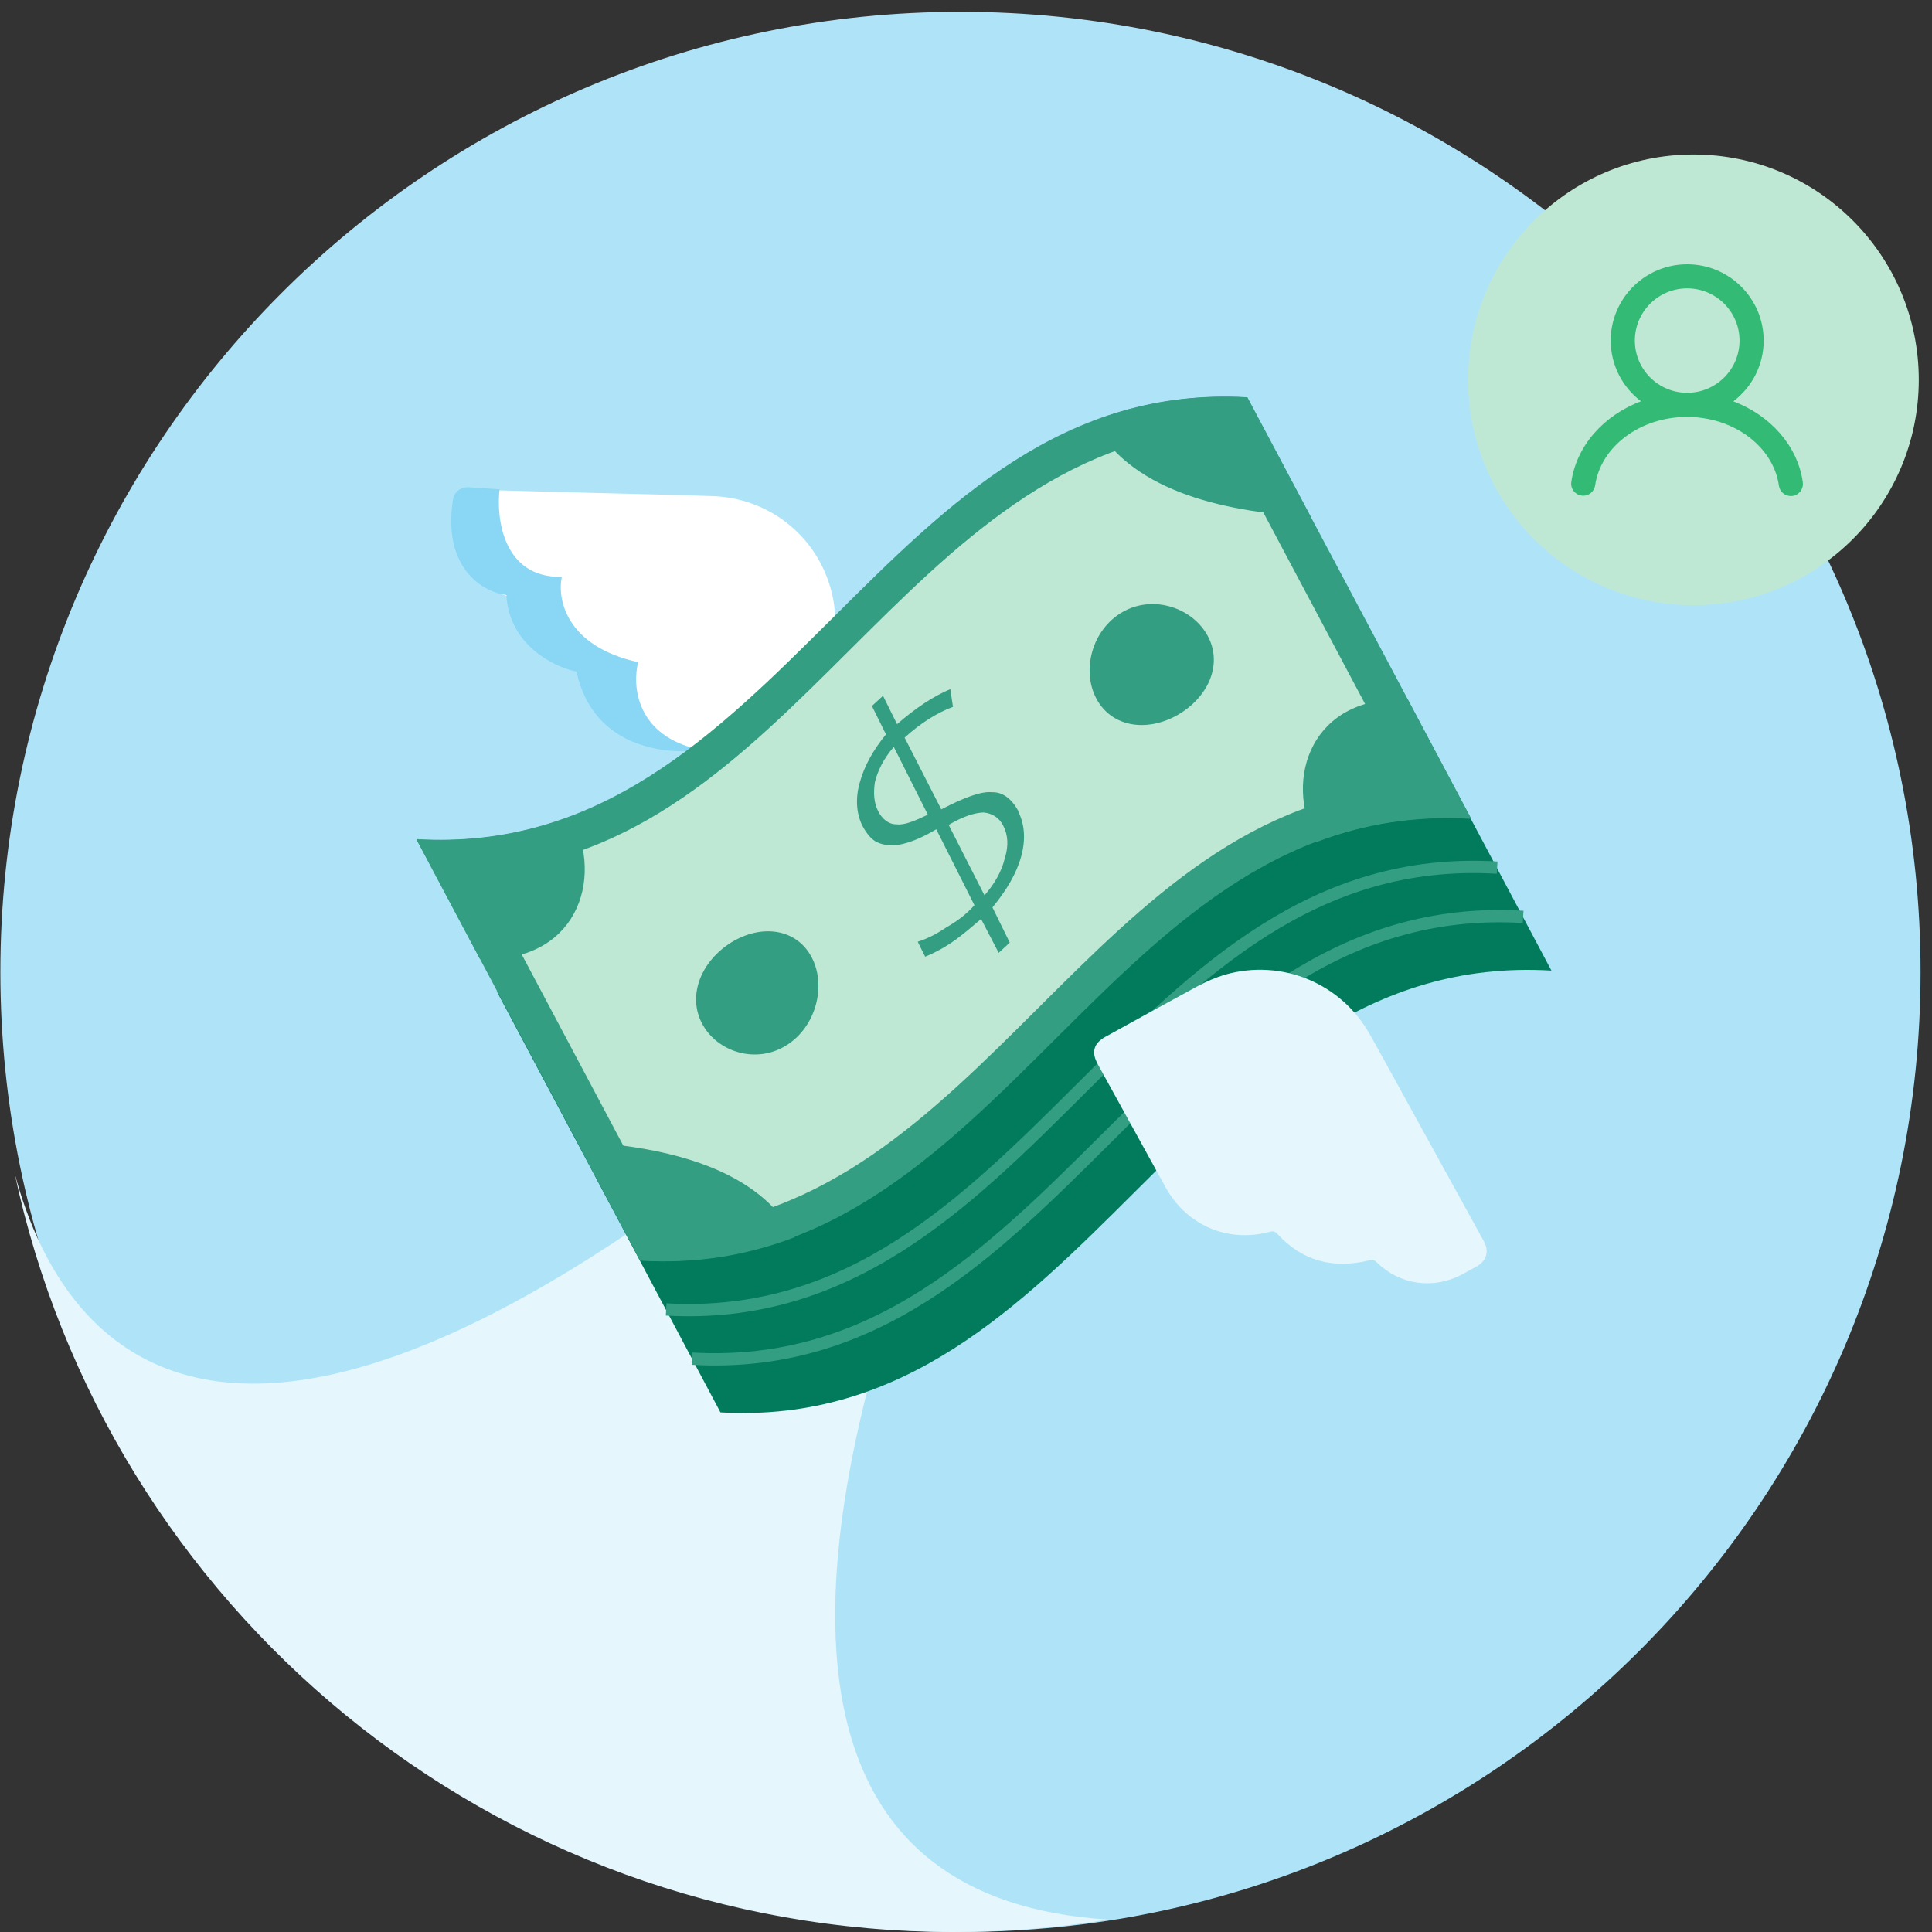 <svg width="120" height="120" viewBox="0 0 120 120" fill="none" xmlns="http://www.w3.org/2000/svg">
<rect x="0" y="0" width="120" height="120" fill="#333333" stroke="none"/>
<g clip-path="url(#clip0_521_3452)">
<path d="M59.656 120C92.59 120 119.288 93.301 119.288 60.367C119.288 27.433 92.59 0.735 59.656 0.735C26.722 0.735 0.023 27.433 0.023 60.367C0.023 93.301 26.722 120 59.656 120Z" fill="#AFE4F8"/>
<path d="M68.843 119.228C65.71 119.733 62.504 120 59.224 120C30.561 120 6.629 99.779 0.896 72.825C4.103 84.951 16.983 102.673 68.163 51.704C68.163 51.704 31.067 116.904 68.843 119.228Z" fill="#E5F6FC"/>
<path d="M50.425 46.808C47.485 46.734 44.545 46.661 41.605 46.578C38.886 46.495 36.736 44.732 36.148 42.067C36.103 41.856 36.02 41.755 35.809 41.7C33.558 41.084 32.244 39.578 31.711 37.355C31.656 37.134 31.573 37.051 31.362 36.978C29.46 36.353 28.238 34.617 28.266 32.605C28.266 32.247 28.285 31.898 28.294 31.539C28.321 30.832 28.771 30.4 29.479 30.418L37.067 30.62C39.456 30.685 41.844 30.731 44.233 30.813C47.935 30.924 51.022 33.533 51.739 37.162C51.858 37.759 51.895 38.383 51.886 38.99C51.849 41.185 51.776 43.381 51.72 45.586C51.702 46.413 51.279 46.817 50.443 46.789L50.425 46.808Z" fill="white"/>
<path d="M34.888 35.829C31.277 35.903 30.809 32.237 31.029 30.391L29.109 30.262C28.641 30.234 28.209 30.547 28.136 31.015C27.456 35.388 30.092 36.794 31.452 36.959C31.617 40.074 34.428 41.433 35.807 41.718C36.826 46.44 41.355 46.918 43.496 46.569C39.509 45.733 39.261 42.6 39.638 41.13C35.136 40.138 34.603 37.18 34.897 35.829H34.888Z" fill="#89D7F5"/>
<path d="M82.462 34.12C59.743 32.834 53.606 62.921 30.85 61.562C35.48 70.28 40.119 79.008 44.749 87.726C67.469 89.012 73.606 58.925 96.362 60.285C91.732 51.566 87.092 42.839 82.462 34.12Z" fill="#017B5C"/>
<path d="M77.472 24.676C54.752 23.381 48.615 53.477 25.859 52.118C30.49 60.836 35.129 69.564 39.759 78.282C62.479 79.578 68.615 49.472 91.372 50.841C86.741 42.122 82.102 33.395 77.472 24.676Z" fill="#349E83"/>
<path d="M29.664 54.121C33.596 61.525 37.528 68.921 41.46 76.326C61.074 75.232 67.909 49.968 87.523 48.875C83.591 41.47 79.659 34.075 75.728 26.67C56.141 27.819 49.306 53.083 29.664 54.121Z" fill="#BFE8D4"/>
<path d="M77.481 24.694C78.795 27.166 80.109 29.637 81.413 32.099C75.515 31.777 70.086 30.308 67.881 26.155C70.756 25.053 73.917 24.483 77.472 24.685L77.481 24.694Z" fill="#349E83"/>
<path d="M87.447 43.454C88.761 45.926 90.075 48.397 91.379 50.859C87.805 50.648 84.645 51.208 81.77 52.301C79.638 48.287 81.549 43.124 87.447 43.454Z" fill="#349E83"/>
<path d="M35.477 50.694C37.608 54.708 35.697 59.871 29.799 59.541C28.485 57.069 27.172 54.607 25.867 52.136C29.441 52.347 32.601 51.787 35.477 50.703V50.694Z" fill="#349E83"/>
<path d="M49.37 76.84C46.495 77.942 43.334 78.512 39.77 78.3C38.456 75.829 37.142 73.358 35.838 70.896C41.736 71.226 47.165 72.687 49.37 76.84Z" fill="#349E83"/>
<path d="M63.242 50.391C63.656 51.236 63.711 52.164 63.426 53.202C63.141 54.24 62.526 55.287 61.644 56.362C62.002 57.088 62.36 57.823 62.718 58.548C62.489 58.76 62.259 58.971 62.029 59.182C61.662 58.484 61.304 57.786 60.936 57.079C60.403 57.529 59.797 58.071 59.136 58.521C58.474 58.971 57.895 59.247 57.464 59.421C57.307 59.109 57.151 58.806 57.004 58.493C57.574 58.31 58.143 58.034 58.805 57.584C59.457 57.216 60.054 56.757 60.523 56.224C59.733 54.653 58.943 53.082 58.153 51.511C57.215 52.072 56.444 52.356 55.892 52.458C55.341 52.559 54.891 52.494 54.514 52.329C54.138 52.173 53.798 51.75 53.541 51.245C53.182 50.482 53.127 49.554 53.403 48.599C53.688 47.561 54.23 46.596 55.029 45.613C54.735 45.025 54.45 44.437 54.156 43.849C54.386 43.638 54.615 43.427 54.845 43.215C55.139 43.803 55.424 44.391 55.718 44.979C56.857 43.987 57.959 43.252 59.025 42.802C59.08 43.17 59.136 43.537 59.191 43.904C58.198 44.272 57.179 44.915 56.187 45.815C56.949 47.304 57.702 48.783 58.465 50.271C59.898 49.527 60.945 49.141 61.607 49.205C62.277 49.187 62.819 49.6 63.242 50.354V50.391ZM54.542 50.381C54.799 50.887 55.222 51.217 55.69 51.199C56.15 51.273 56.848 50.978 57.629 50.602C56.921 49.196 56.223 47.8 55.516 46.394C54.882 47.111 54.505 47.901 54.34 48.59C54.239 49.279 54.285 49.876 54.542 50.381ZM62.305 51.273C62.048 50.767 61.616 50.519 61.092 50.464C60.559 50.482 59.861 50.684 58.924 51.236C59.668 52.696 60.403 54.148 61.147 55.609C61.781 54.892 62.222 54.102 62.406 53.321C62.654 52.54 62.617 51.86 62.305 51.273Z" fill="#349E83"/>
<path d="M45.429 58.53C47.304 57.382 49.463 57.667 50.409 59.449C51.346 61.213 50.694 63.794 48.819 64.943C46.955 66.1 44.547 65.347 43.611 63.583C42.673 61.81 43.565 59.688 45.429 58.53Z" fill="#349E83"/>
<path d="M69.736 38.006C71.637 36.922 74.09 37.749 75.027 39.522C75.964 41.295 75.027 43.335 73.126 44.419C71.215 45.494 69.028 45.163 68.091 43.381C67.163 41.617 67.834 39.081 69.736 38.006Z" fill="#349E83"/>
<path fill-rule="evenodd" clip-rule="evenodd" d="M67.369 67.924C60.193 75.072 52.872 82.365 41.355 81.713L41.399 80.952C52.564 81.584 59.661 74.525 66.9 67.314L66.921 67.293C74.113 60.129 81.45 52.819 93.012 53.51L92.967 54.271C81.783 53.603 74.677 60.643 67.439 67.854L67.369 67.924Z" fill="#349E83"/>
<path fill-rule="evenodd" clip-rule="evenodd" d="M68.984 70.982C61.808 78.131 54.487 85.424 42.971 84.772L43.014 84.01C54.179 84.642 61.276 77.584 68.516 70.373L68.536 70.352C75.728 63.187 83.066 55.878 94.627 56.569L94.582 57.33C83.399 56.662 76.292 63.702 69.054 70.913L68.984 70.982Z" fill="#349E83"/>
<path d="M68.175 66.082C69.581 68.636 70.995 71.199 72.401 73.753C73.715 76.114 76.25 77.207 78.869 76.509C79.08 76.454 79.199 76.481 79.346 76.647C80.908 78.346 82.837 78.824 85.042 78.282C85.263 78.227 85.373 78.264 85.529 78.42C86.944 79.807 89.038 80.101 90.793 79.164C91.106 78.999 91.409 78.824 91.721 78.659C92.337 78.31 92.502 77.722 92.171 77.106L88.533 70.501C87.385 68.424 86.255 66.339 85.097 64.272C83.306 61.056 79.603 59.531 76.076 60.542C75.497 60.717 74.927 60.965 74.394 61.249C72.475 62.288 70.564 63.344 68.653 64.4C67.936 64.796 67.771 65.347 68.175 66.073V66.082Z" fill="#E5F6FC"/>
<path d="M105.184 37.586C112.913 37.586 119.179 31.32 119.179 23.591C119.179 15.862 112.913 9.596 105.184 9.596C97.455 9.596 91.189 15.862 91.189 23.591C91.189 31.32 97.455 37.586 105.184 37.586Z" fill="#BFE8D4"/>
<path d="M111.978 29.959C111.654 27.672 109.952 25.797 107.66 24.927C108.804 24.064 109.545 22.697 109.545 21.155C109.545 18.539 107.417 16.416 104.794 16.416C102.172 16.416 100.044 18.539 100.044 21.155C100.044 22.694 100.785 24.058 101.923 24.924C99.634 25.788 97.928 27.657 97.596 29.935C97.536 30.345 97.821 30.724 98.228 30.781C98.639 30.841 99.019 30.557 99.076 30.15C99.43 27.726 101.884 25.896 104.783 25.896C107.681 25.896 110.147 27.732 110.492 30.168C110.546 30.542 110.866 30.811 111.232 30.811C111.268 30.811 111.301 30.811 111.337 30.805C111.747 30.748 112.032 30.368 111.975 29.959H111.978ZM104.794 17.911C106.587 17.911 108.046 19.367 108.046 21.155C108.046 22.942 106.587 24.398 104.794 24.398C103.002 24.398 101.543 22.942 101.543 21.155C101.543 19.367 103.002 17.911 104.794 17.911Z" fill="#33BA75"/>
</g>
<defs>
<clipPath id="clip0_521_3452">
<rect width="119.954" height="120" fill="white" transform="translate(0.023)"/>
</clipPath>
</defs>
</svg>
